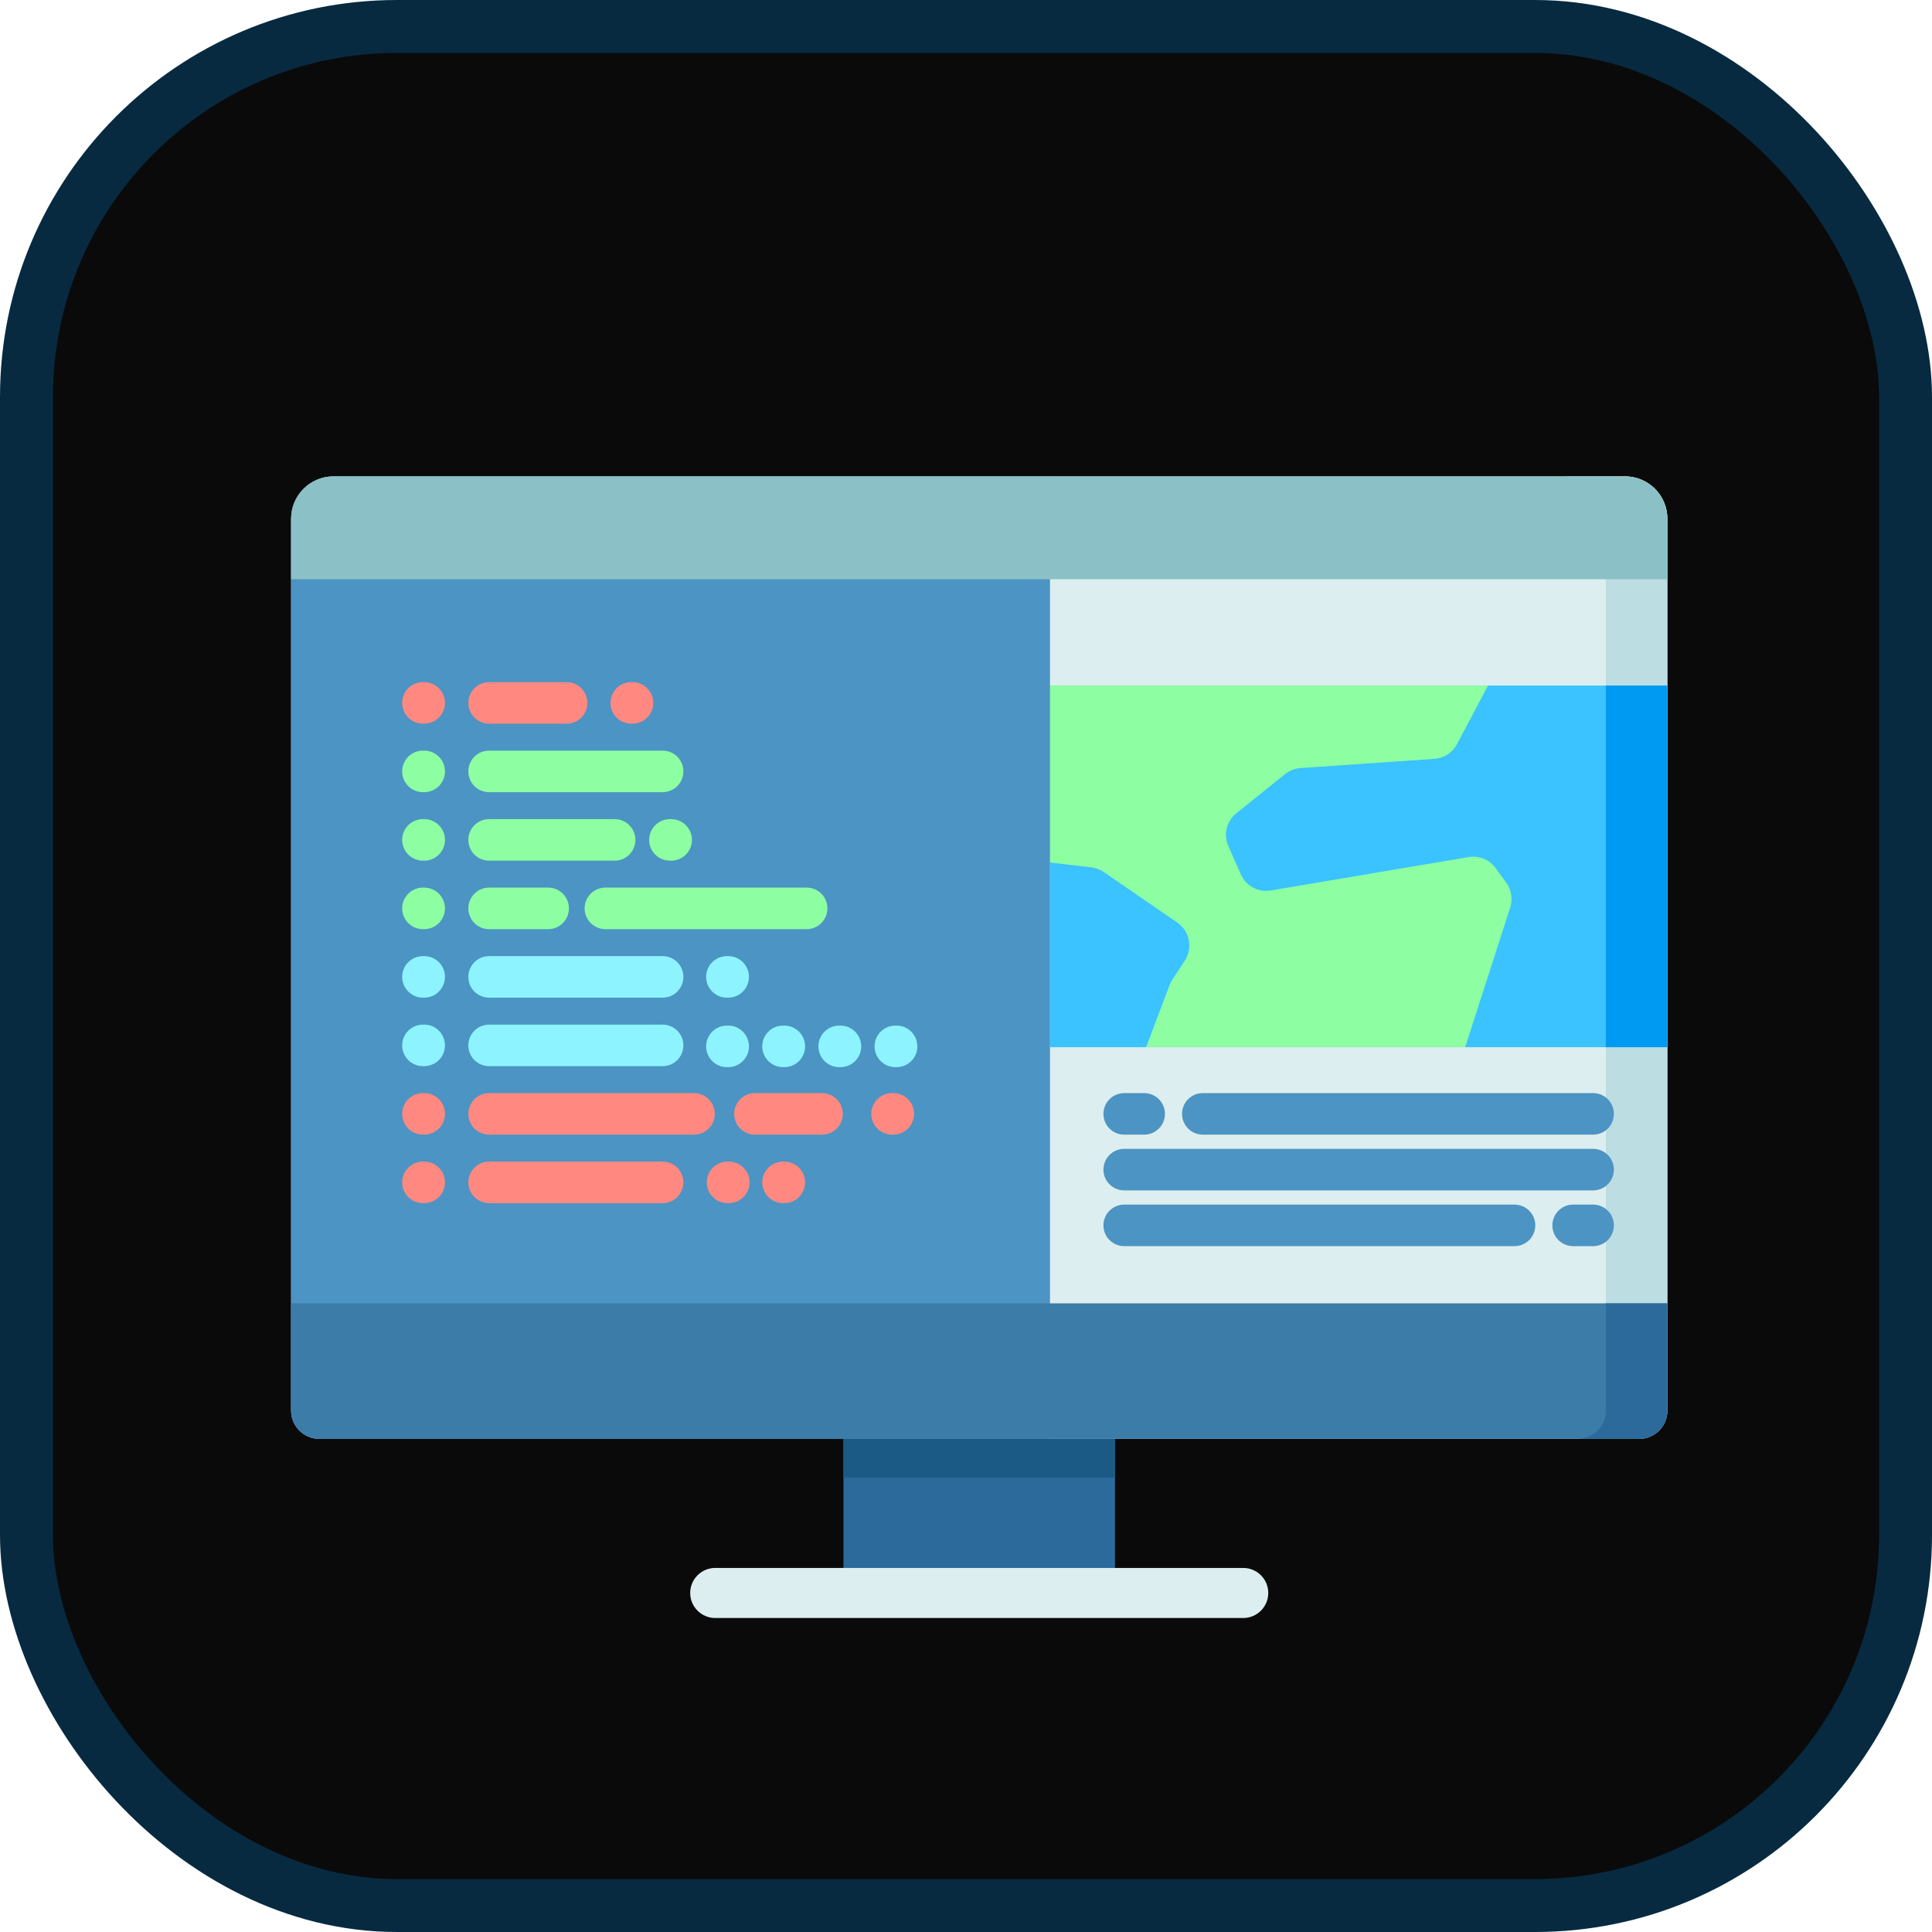 <svg viewBox="0 0 73 73" version="1.1" xmlns="http://www.w3.org/2000/svg" xmlns:xlink="http://www.w3.org/1999/xlink" fill="#000000"><g id="SVGRepo_bgCarrier" stroke-width="0"></g><g id="SVGRepo_tracerCarrier" stroke-linecap="round" stroke-linejoin="round"></g><g id="SVGRepo_iconCarrier"> <title>fundamentals/the-browser/console-api</title> <desc>Created with Sketch.</desc> <defs> </defs> <g id="fundamentals/the-browser/console-api" stroke="none" stroke-width="1" fill="none" fill-rule="evenodd"> <g id="container" transform="translate(2, 2)" fill="#0a0a0a" fill-rule="nonzero" stroke="#072A41" stroke-width="2"> <rect id="mask" x="-1" y="-1" width="71" height="71" rx="14"> </rect> </g> <g id="coding" transform="translate(11, 18)" fill-rule="nonzero"> <polygon id="Shape" fill="#2C6A9B" points="20.87 36.064 31.13 36.064 31.13 41.738 20.87 41.738"> </polygon> <polygon id="Shape" fill="#1A5A84" points="20.87 36.064 31.13 36.064 31.13 37.83 20.87 37.83"> </polygon> <path d="M35.975,43.136 L16.025,43.136 C15.503,43.136 15.079,42.713 15.079,42.19 C15.079,41.668 15.503,41.244 16.025,41.244 L35.975,41.244 C36.497,41.244 36.921,41.668 36.921,42.19 C36.921,42.713 36.497,43.136 35.975,43.136 Z" id="Shape" fill="#DCEEEF"> </path> <path d="M52,1.601 L52,35.299 C52,35.888 51.522,36.366 50.932,36.366 L1.068,36.366 C0.478,36.366 -2.84217094e-14,35.888 -2.84217094e-14,35.299 L-2.84217094e-14,1.601 C-2.84217094e-14,0.717 0.718,2.84217094e-14 1.602,2.84217094e-14 L50.398,2.84217094e-14 C51.283,2.84217094e-14 52,0.717 52,1.601 Z" id="Shape" fill="#DCEEEF"> </path> <path d="M52,1.601 L52,35.298 C52,35.889 51.522,36.366 50.932,36.366 L48.609,36.366 C49.199,36.366 49.677,35.889 49.677,35.298 L49.677,1.601 C49.677,0.717 48.96,0 48.075,0 L50.398,0 C51.283,0 52,0.717 52,1.601 Z" id="Shape" fill="#BCDDE2"> </path> <polygon id="Shape" fill="#3BC3FF" points="28.673 7.903 52 7.903 52 21.568 28.673 21.568"> </polygon> <polygon id="Shape" fill="#009AF2" points="49.677 7.903 52 7.903 52 21.568 49.677 21.568"> </polygon> <path d="M45.913,15.352 C46.109,15.622 46.165,15.97 46.063,16.288 L44.622,20.759 L44.36,21.568 L32.306,21.568 L33.191,19.223 C33.218,19.152 33.253,19.085 33.294,19.021 L33.769,18.294 C34.079,17.818 33.953,17.182 33.485,16.86 L30.709,14.95 C30.569,14.854 30.408,14.794 30.239,14.773 L28.673,14.589 L28.673,7.902 L45.224,7.902 L44.053,10.118 C43.883,10.438 43.561,10.647 43.199,10.672 L38.141,11.02 C37.928,11.035 37.724,11.114 37.557,11.248 L35.714,12.729 C35.345,13.025 35.22,13.532 35.411,13.966 L35.883,15.036 C36.075,15.475 36.542,15.726 37.014,15.647 L44.492,14.385 C44.883,14.319 45.279,14.481 45.512,14.802 L45.913,15.352 Z" id="Shape" fill="#8DFFA2"> </path> <path d="M28.673,-2.84217094e-14 L28.673,36.366 L1.068,36.366 C0.478,36.366 2.84217094e-14,35.888 2.84217094e-14,35.299 L2.84217094e-14,1.601 C2.84217094e-14,0.717 0.718,-2.84217094e-14 1.602,-2.84217094e-14 L28.673,-2.84217094e-14 Z" id="Shape" fill="#4C94C3"> </path> <path d="M52,1.601 L52,3.886 L0,3.886 L0,1.601 C0,0.717 0.718,0 1.602,0 L50.398,0 C51.283,0 52,0.717 52,1.601 Z" id="Shape" fill="#8BC1C6"> </path> <path d="M52,31.246 L52,35.298 C52,35.889 51.522,36.366 50.932,36.366 L1.068,36.366 C0.478,36.366 0,35.889 0,35.298 L0,31.246 L52,31.246 Z" id="Shape" fill="#3B7CA8"> </path> <path d="M52,31.246 L52,35.298 C52,35.889 51.522,36.366 50.932,36.366 L48.609,36.366 C49.199,36.366 49.677,35.889 49.677,35.298 L49.677,31.246 L52,31.246 Z" id="Shape" fill="#2C6A9B"> </path> <path d="M5.029,9.344 L4.981,9.344 C4.547,9.344 4.196,8.993 4.196,8.559 C4.196,8.126 4.547,7.775 4.981,7.775 L5.029,7.775 C5.462,7.775 5.813,8.126 5.813,8.559 C5.813,8.993 5.462,9.344 5.029,9.344 Z" id="Shape" fill="#FF8980"> </path> <path d="M10.411,9.344 L7.481,9.344 C7.047,9.344 6.696,8.993 6.696,8.559 C6.696,8.126 7.047,7.775 7.481,7.775 L10.411,7.775 C10.844,7.775 11.195,8.126 11.195,8.559 C11.195,8.993 10.844,9.344 10.411,9.344 Z" id="Shape" fill="#FF8980"> </path> <g id="Group" transform="translate(4.164, 10.359)" fill="#8DFFA2"> <path d="M0.864,1.573 L0.816,1.573 C0.383,1.573 0.032,1.222 0.032,0.788 C0.032,0.355 0.383,0.003 0.816,0.003 L0.864,0.003 C1.298,0.003 1.649,0.355 1.649,0.788 C1.649,1.222 1.298,1.573 0.864,1.573 Z" id="Shape"> </path> <path d="M9.873,1.573 L3.317,1.573 C2.883,1.573 2.532,1.222 2.532,0.788 C2.532,0.355 2.883,0.003 3.317,0.003 L9.873,0.003 C10.307,0.003 10.658,0.355 10.658,0.788 C10.658,1.222 10.307,1.573 9.873,1.573 Z" id="Shape"> </path> <path d="M0.864,4.161 L0.816,4.161 C0.383,4.161 0.032,3.809 0.032,3.376 C0.032,2.943 0.383,2.591 0.816,2.591 L0.864,2.591 C1.298,2.591 1.649,2.943 1.649,3.376 C1.649,3.809 1.298,4.161 0.864,4.161 Z" id="Shape"> </path> <path d="M8.06,4.161 L3.317,4.161 C2.883,4.161 2.532,3.809 2.532,3.376 C2.532,2.943 2.883,2.591 3.317,2.591 L8.06,2.591 C8.494,2.591 8.845,2.943 8.845,3.376 C8.845,3.809 8.494,4.161 8.06,4.161 Z" id="Shape"> </path> <path d="M0.864,6.749 L0.816,6.749 C0.383,6.749 0.032,6.397 0.032,5.964 C0.032,5.531 0.383,5.179 0.816,5.179 L0.864,5.179 C1.298,5.179 1.649,5.531 1.649,5.964 C1.649,6.397 1.298,6.749 0.864,6.749 Z" id="Shape"> </path> <path d="M15.314,6.749 L7.711,6.749 C7.278,6.749 6.926,6.397 6.926,5.964 C6.926,5.531 7.278,5.179 7.711,5.179 L15.314,5.179 C15.748,5.179 16.099,5.531 16.099,5.964 C16.099,6.397 15.748,6.749 15.314,6.749 Z" id="Shape"> </path> <path d="M5.549,6.749 L3.317,6.749 C2.883,6.749 2.532,6.397 2.532,5.964 C2.532,5.531 2.883,5.179 3.317,5.179 L5.549,5.179 C5.982,5.179 6.333,5.531 6.333,5.964 C6.333,6.397 5.982,6.749 5.549,6.749 Z" id="Shape"> </path> </g> <path d="M5.029,19.696 L4.981,19.696 C4.547,19.696 4.196,19.345 4.196,18.911 C4.196,18.478 4.547,18.127 4.981,18.127 L5.029,18.127 C5.462,18.127 5.813,18.478 5.813,18.911 C5.813,19.345 5.462,19.696 5.029,19.696 Z" id="Shape" fill="#8DF4FF"> </path> <path d="M14.037,19.696 L7.481,19.696 C7.047,19.696 6.696,19.345 6.696,18.911 C6.696,18.478 7.047,18.127 7.481,18.127 L14.037,18.127 C14.471,18.127 14.822,18.478 14.822,18.911 C14.822,19.345 14.471,19.696 14.037,19.696 Z" id="Shape" fill="#8DF4FF"> </path> <path d="M5.029,22.284 L4.981,22.284 C4.547,22.284 4.196,21.933 4.196,21.5 C4.196,21.066 4.547,20.715 4.981,20.715 L5.029,20.715 C5.462,20.715 5.813,21.066 5.813,21.5 C5.813,21.933 5.462,22.284 5.029,22.284 Z" id="Shape" fill="#8DF4FF"> </path> <path d="M14.037,22.284 L7.481,22.284 C7.047,22.284 6.696,21.933 6.696,21.5 C6.696,21.066 7.047,20.715 7.481,20.715 L14.037,20.715 C14.471,20.715 14.822,21.066 14.822,21.5 C14.822,21.933 14.471,22.284 14.037,22.284 Z" id="Shape" fill="#8DF4FF"> </path> <path d="M5.029,24.872 L4.981,24.872 C4.547,24.872 4.196,24.521 4.196,24.087 C4.196,23.654 4.547,23.303 4.981,23.303 L5.029,23.303 C5.462,23.303 5.813,23.654 5.813,24.087 C5.813,24.521 5.462,24.872 5.029,24.872 Z" id="Shape" fill="#FF8980"> </path> <path d="M20.061,24.872 L17.525,24.872 C17.091,24.872 16.74,24.521 16.74,24.087 C16.74,23.654 17.092,23.303 17.525,23.303 L20.061,23.303 C20.494,23.303 20.845,23.654 20.845,24.087 C20.845,24.521 20.494,24.872 20.061,24.872 Z" id="Shape" fill="#FF8980"> </path> <path d="M15.223,24.872 L7.481,24.872 C7.047,24.872 6.696,24.521 6.696,24.087 C6.696,23.654 7.047,23.303 7.481,23.303 L15.223,23.303 C15.657,23.303 16.008,23.654 16.008,24.087 C16.008,24.521 15.657,24.872 15.223,24.872 Z" id="Shape" fill="#FF8980"> </path> <path d="M5.029,27.46 L4.981,27.46 C4.547,27.46 4.196,27.109 4.196,26.675 C4.196,26.242 4.547,25.891 4.981,25.891 L5.029,25.891 C5.462,25.891 5.813,26.242 5.813,26.675 C5.813,27.109 5.462,27.46 5.029,27.46 Z" id="Shape" fill="#FF8980"> </path> <path d="M14.037,27.46 L7.481,27.46 C7.047,27.46 6.696,27.109 6.696,26.675 C6.696,26.242 7.047,25.891 7.481,25.891 L14.037,25.891 C14.471,25.891 14.822,26.242 14.822,26.675 C14.822,27.109 14.471,27.46 14.037,27.46 Z" id="Shape" fill="#FF8980"> </path> <path d="M16.538,27.46 L16.49,27.46 C16.056,27.46 15.705,27.109 15.705,26.675 C15.705,26.242 16.056,25.891 16.49,25.891 L16.538,25.891 C16.971,25.891 17.322,26.242 17.322,26.675 C17.322,27.109 16.971,27.46 16.538,27.46 Z" id="Shape" fill="#FF8980"> </path> <path d="M12.9,9.344 L12.852,9.344 C12.418,9.344 12.067,8.993 12.067,8.559 C12.067,8.126 12.418,7.775 12.852,7.775 L12.9,7.775 C13.333,7.775 13.684,8.126 13.684,8.559 C13.684,8.993 13.333,9.344 12.9,9.344 Z" id="Shape" fill="#FF8980"> </path> <path d="M14.36,14.52 L14.313,14.52 C13.879,14.52 13.528,14.169 13.528,13.736 C13.528,13.302 13.879,12.951 14.313,12.951 L14.36,12.951 C14.794,12.951 15.145,13.302 15.145,13.736 C15.145,14.169 14.794,14.52 14.36,14.52 Z" id="Shape" fill="#8DFFA2"> </path> <path d="M18.635,27.46 L18.587,27.46 C18.154,27.46 17.802,27.109 17.802,26.675 C17.802,26.242 18.154,25.891 18.587,25.891 L18.635,25.891 C19.069,25.891 19.42,26.242 19.42,26.675 C19.42,27.109 19.069,27.46 18.635,27.46 Z" id="Shape" fill="#FF8980"> </path> <path d="M22.753,24.872 L22.705,24.872 C22.272,24.872 21.92,24.521 21.92,24.087 C21.92,23.654 22.272,23.303 22.705,23.303 L22.753,23.303 C23.187,23.303 23.538,23.654 23.538,24.087 C23.538,24.521 23.187,24.872 22.753,24.872 Z" id="Shape" fill="#FF8980"> </path> <path d="M16.514,22.322 L16.466,22.322 C16.032,22.322 15.681,21.97 15.681,21.537 C15.681,21.104 16.033,20.752 16.466,20.752 L16.514,20.752 C16.947,20.752 17.299,21.104 17.299,21.537 C17.299,21.97 16.947,22.322 16.514,22.322 Z" id="Shape" fill="#8DF4FF"> </path> <path d="M16.514,19.696 L16.466,19.696 C16.032,19.696 15.681,19.345 15.681,18.911 C15.681,18.478 16.033,18.127 16.466,18.127 L16.514,18.127 C16.947,18.127 17.299,18.478 17.299,18.911 C17.299,19.345 16.947,19.696 16.514,19.696 Z" id="Shape" fill="#8DF4FF"> </path> <path d="M18.635,22.322 L18.587,22.322 C18.154,22.322 17.802,21.97 17.802,21.537 C17.802,21.104 18.154,20.752 18.587,20.752 L18.635,20.752 C19.069,20.752 19.42,21.104 19.42,21.537 C19.42,21.97 19.069,22.322 18.635,22.322 Z" id="Shape" fill="#8DF4FF"> </path> <path d="M20.756,22.322 L20.708,22.322 C20.275,22.322 19.924,21.97 19.924,21.537 C19.924,21.104 20.275,20.752 20.708,20.752 L20.756,20.752 C21.19,20.752 21.541,21.104 21.541,21.537 C21.541,21.97 21.19,22.322 20.756,22.322 Z" id="Shape" fill="#8DF4FF"> </path> <path d="M22.878,22.322 L22.83,22.322 C22.397,22.322 22.045,21.97 22.045,21.537 C22.045,21.104 22.397,20.752 22.83,20.752 L22.878,20.752 C23.311,20.752 23.662,21.104 23.662,21.537 C23.662,21.97 23.311,22.322 22.878,22.322 Z" id="Shape" fill="#8DF4FF"> </path> <path d="M49.196,24.872 L34.448,24.872 C34.014,24.872 33.663,24.521 33.663,24.087 C33.663,23.654 34.014,23.303 34.448,23.303 L49.196,23.303 C49.629,23.303 49.98,23.654 49.98,24.087 C49.98,24.521 49.629,24.872 49.196,24.872 Z" id="Shape" fill="#4C94C3"> </path> <path d="M32.232,24.872 L31.478,24.872 C31.044,24.872 30.693,24.521 30.693,24.087 C30.693,23.654 31.044,23.303 31.478,23.303 L32.232,23.303 C32.666,23.303 33.017,23.654 33.017,24.087 C33.017,24.521 32.666,24.872 32.232,24.872 Z" id="Shape" fill="#4C94C3"> </path> <path d="M46.226,29.085 L31.478,29.085 C31.044,29.085 30.693,28.734 30.693,28.301 C30.693,27.867 31.044,27.516 31.478,27.516 L46.226,27.516 C46.659,27.516 47.01,27.867 47.01,28.301 C47.01,28.734 46.659,29.085 46.226,29.085 Z" id="Shape" fill="#4C94C3"> </path> <path d="M49.196,29.085 L48.441,29.085 C48.007,29.085 47.656,28.734 47.656,28.301 C47.656,27.867 48.007,27.516 48.441,27.516 L49.196,27.516 C49.629,27.516 49.98,27.867 49.98,28.301 C49.98,28.734 49.629,29.085 49.196,29.085 Z" id="Shape" fill="#4C94C3"> </path> <path d="M49.196,26.979 L31.478,26.979 C31.044,26.979 30.693,26.627 30.693,26.194 C30.693,25.761 31.044,25.409 31.478,25.409 L49.196,25.409 C49.629,25.409 49.98,25.761 49.98,26.194 C49.98,26.627 49.629,26.979 49.196,26.979 Z" id="Shape" fill="#4C94C3"> </path> </g> </g> </g></svg>